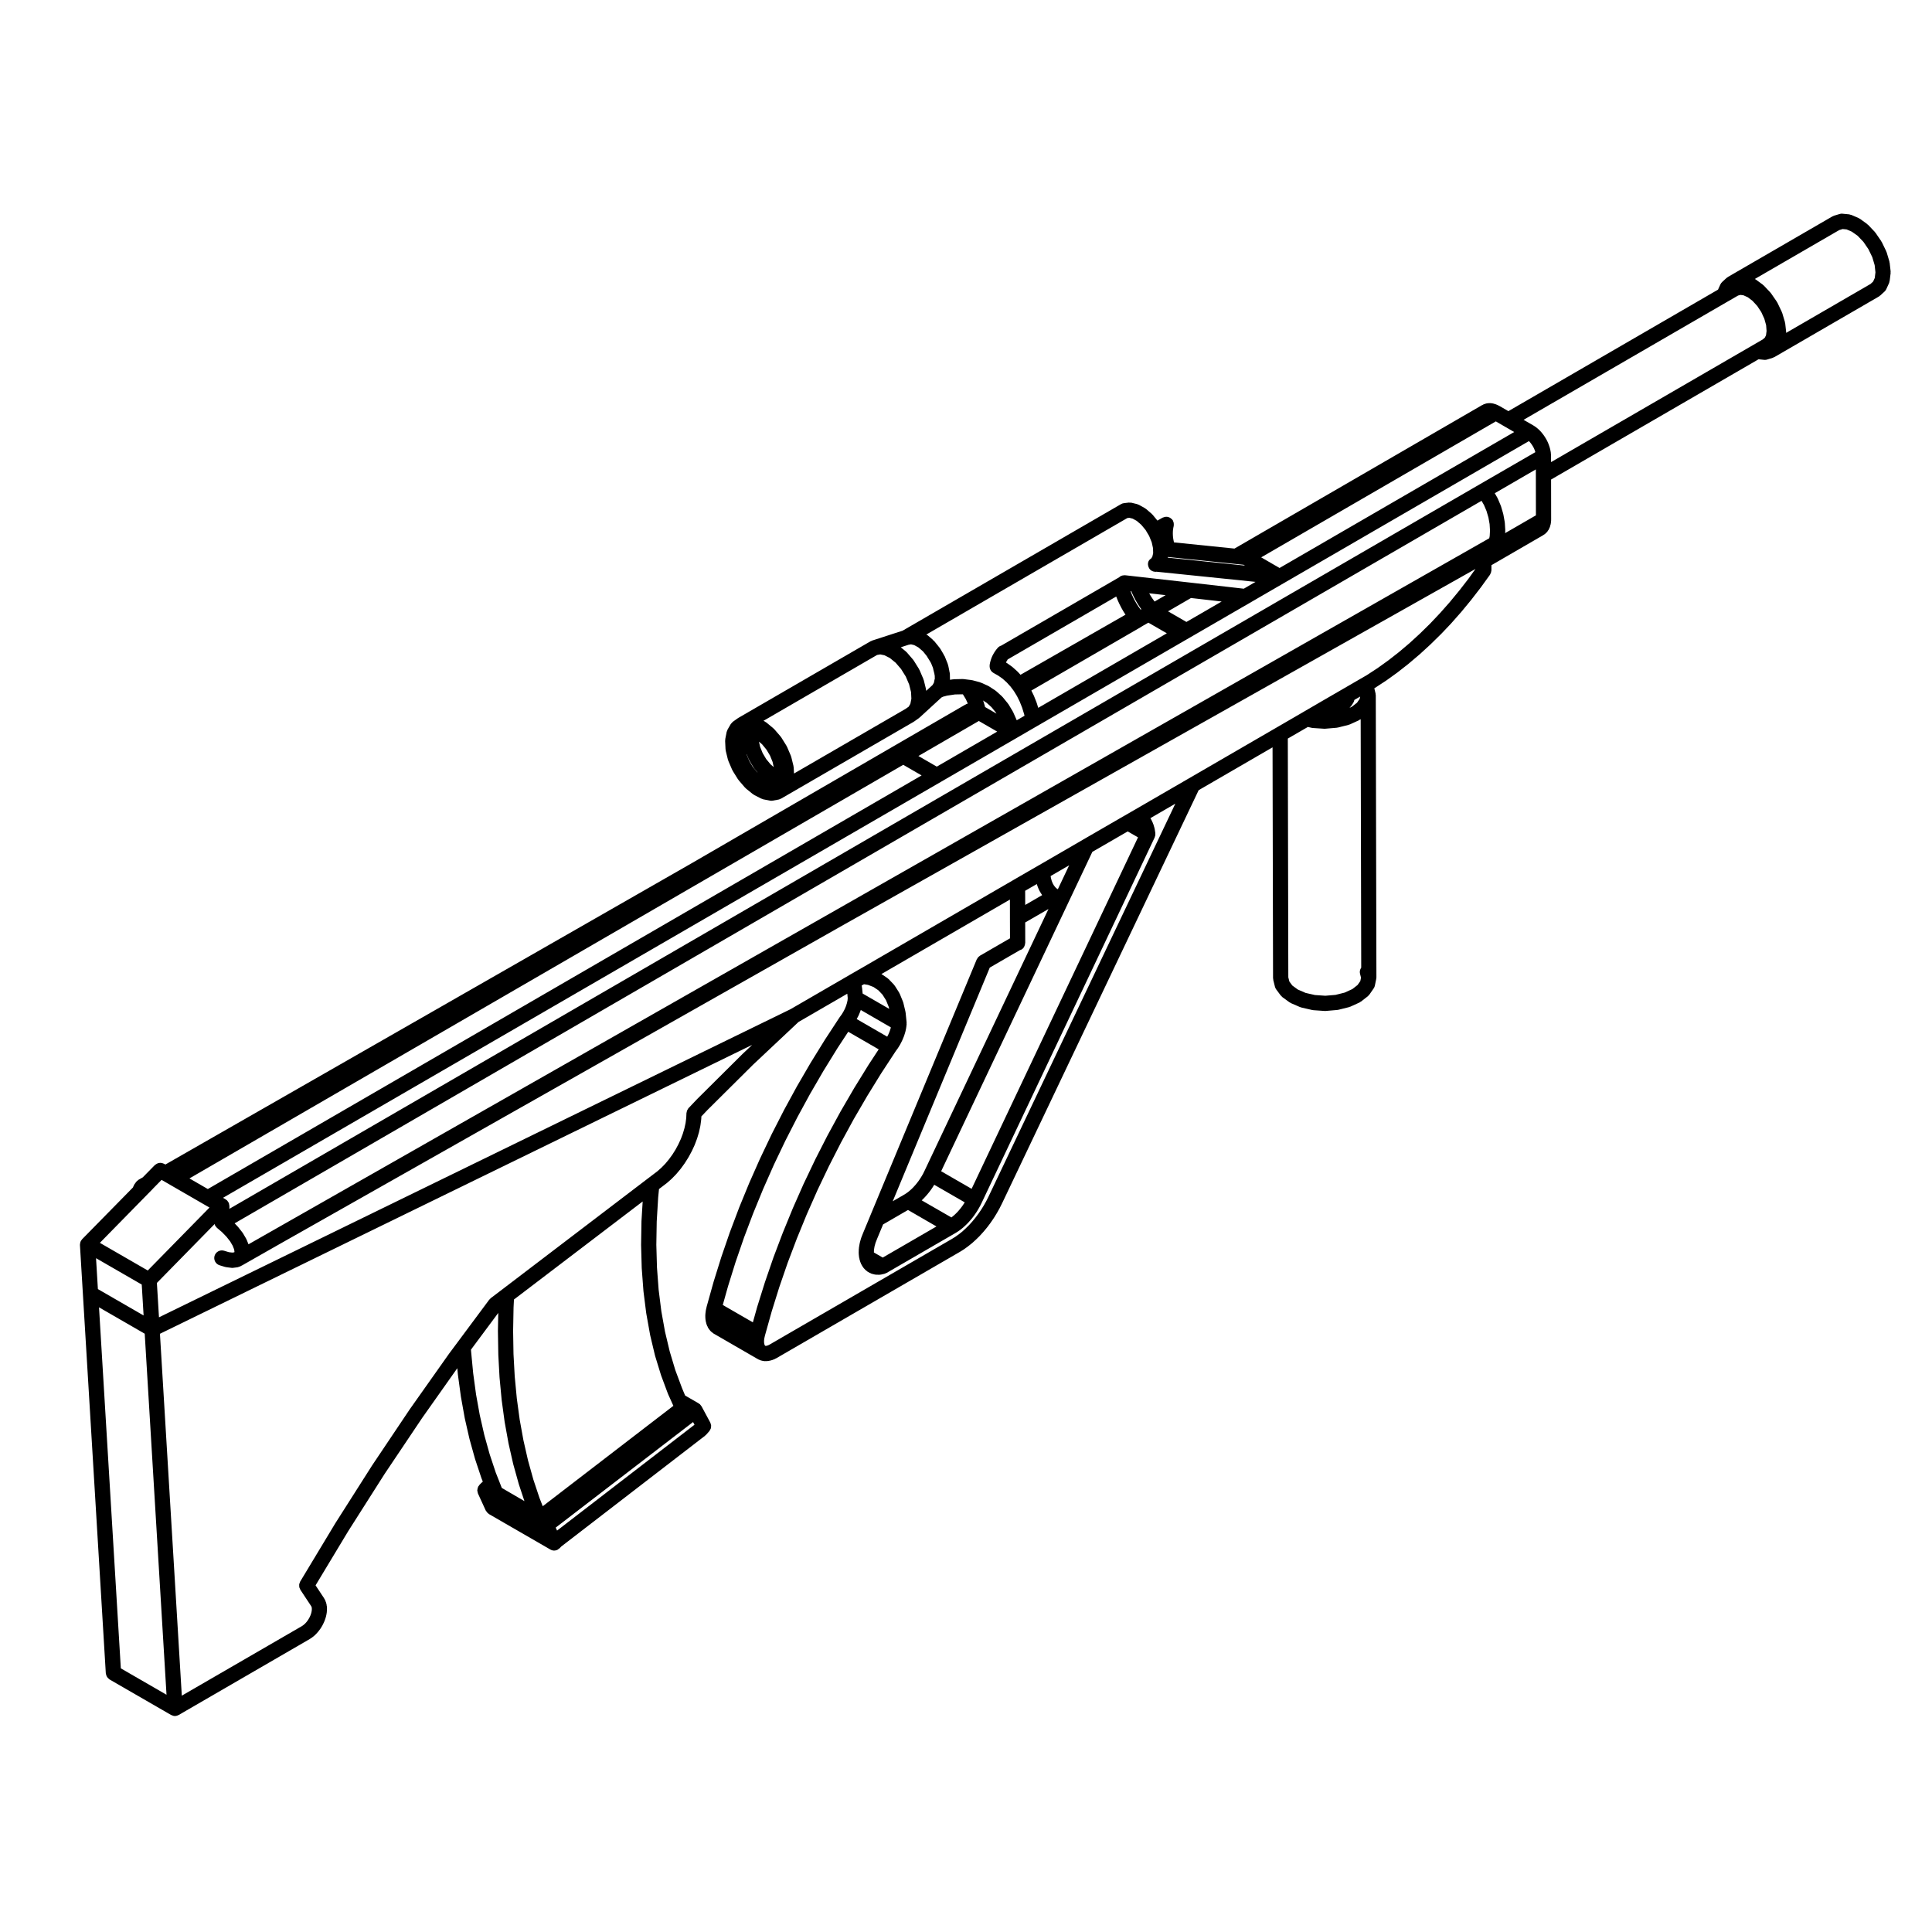 <?xml version="1.0" encoding="UTF-8"?>
<!-- The Best Svg Icon site in the world: iconSvg.co, Visit us! https://iconsvg.co -->
<svg fill="#000000" width="800px" height="800px" version="1.1" viewBox="144 144 512 512" xmlns="http://www.w3.org/2000/svg">
 <path d="m644.78 213.65c-0.012-0.066-0.039-0.117-0.055-0.176-0.016-0.066 0-0.121-0.016-0.18l-0.73-2.438c-0.02-0.055-0.059-0.098-0.082-0.145-0.02-0.051-0.02-0.105-0.039-0.152l-1.16-2.402c-0.023-0.051-0.07-0.074-0.098-0.117-0.023-0.051-0.031-0.102-0.059-0.141l-1.508-2.207c-0.035-0.047-0.082-0.07-0.109-0.109-0.039-0.047-0.051-0.102-0.09-0.137l-1.758-1.848c-0.047-0.051-0.105-0.07-0.156-0.105-0.047-0.039-0.074-0.102-0.121-0.133l-1.879-1.367c-0.07-0.051-0.141-0.059-0.207-0.098-0.07-0.039-0.109-0.102-0.188-0.125l-1.879-0.805c-0.098-0.047-0.191-0.039-0.293-0.066-0.105-0.023-0.203-0.086-0.312-0.098l-1.754-0.168c-0.324-0.039-0.629 0.016-0.906 0.117l-1.387 0.422c-0.082 0.023-0.137 0.086-0.215 0.117-0.07 0.031-0.137 0.035-0.195 0.07l-27.688 16.043c-0.051 0.031-0.074 0.074-0.117 0.105-0.07 0.047-0.137 0.082-0.195 0.133-0.016 0.012-0.031 0.016-0.047 0.023l-1.145 1.062c-0.195 0.18-0.359 0.402-0.48 0.66l-0.621 1.371-55.555 32.199-2.332-1.352c-0.02-0.016-0.051-0.012-0.07-0.023-0.02-0.012-0.035-0.031-0.055-0.039l-0.484-0.238c-0.035-0.02-0.082-0.016-0.109-0.031-0.039-0.016-0.066-0.047-0.102-0.059l-0.473-0.168c-0.055-0.02-0.102-0.004-0.145-0.02-0.055-0.016-0.098-0.051-0.145-0.059l-0.453-0.098c-0.066-0.016-0.117 0.012-0.176 0-0.07-0.004-0.125-0.039-0.203-0.039h-0.434c-0.074 0-0.121 0.035-0.191 0.039-0.07 0.012-0.133-0.016-0.195 0l-0.402 0.082c-0.07 0.016-0.117 0.059-0.188 0.082-0.07 0.023-0.145 0.02-0.215 0.051l-0.363 0.156c-0.031 0.012-0.031 0.039-0.051 0.055-0.055 0.023-0.109 0.023-0.168 0.055l-65.633 38.027-16.031-1.641-0.012-0.047-0.105-0.492-0.086-0.457-0.051-0.395-0.035-0.43-0.016-0.48 0.004-0.402 0.023-0.418 0.055-0.453v-0.004l0.055-0.344 0.102-0.449c0.012-0.047-0.004-0.082 0-0.117 0.02-0.117 0.02-0.227 0.016-0.344 0-0.125-0.012-0.25-0.035-0.379-0.031-0.133-0.074-0.258-0.133-0.383-0.031-0.074-0.031-0.145-0.07-0.215-0.031-0.051-0.082-0.082-0.109-0.121-0.035-0.051-0.047-0.105-0.086-0.156-0.055-0.066-0.125-0.098-0.188-0.145-0.098-0.098-0.188-0.172-0.297-0.242-0.121-0.082-0.246-0.133-0.371-0.18-0.105-0.039-0.207-0.074-0.312-0.098-0.152-0.031-0.301-0.035-0.453-0.031-0.105 0-0.207 0.012-0.309 0.031-0.145 0.031-0.289 0.082-0.43 0.141-0.066 0.023-0.137 0.031-0.203 0.066l-1.34 0.77-1.293-1.57c-0.039-0.047-0.098-0.066-0.133-0.105-0.039-0.039-0.059-0.098-0.105-0.133l-1.492-1.289c-0.059-0.051-0.133-0.07-0.195-0.109-0.055-0.035-0.09-0.09-0.145-0.121l-1.531-0.848c-0.074-0.039-0.156-0.047-0.23-0.074-0.09-0.039-0.168-0.102-0.262-0.121l-1.477-0.363c-0.152-0.039-0.301-0.02-0.457-0.02-0.09-0.004-0.172-0.035-0.266-0.023l-1.309 0.156c-0.289 0.035-0.539 0.125-0.77 0.262l-57.785 33.484-0.004 0.004-0.039 0.023c-0.012 0.004-0.016 0.012-0.023 0.016l-8.098 2.625c-0.074 0.023-0.125 0.082-0.203 0.109-0.059 0.031-0.133 0.031-0.191 0.066l-35.109 20.348c-0.016 0.012-0.02 0.023-0.039 0.035-0.031 0.02-0.059 0.035-0.086 0.055-0.012 0.004-0.023 0.012-0.035 0.016l-1.238 0.887c-0.004 0.004-0.004 0.012-0.012 0.012-0.117 0.09-0.207 0.211-0.301 0.324-0.082 0.098-0.18 0.168-0.242 0.273 0 0.012-0.012 0.016-0.016 0.02l-0.836 1.438c-0.055 0.098-0.066 0.203-0.105 0.301-0.039 0.105-0.105 0.203-0.133 0.316l-0.371 1.891c-0.016 0.09 0.004 0.168 0 0.258-0.004 0.082-0.039 0.152-0.035 0.238l0.105 2.211c0 0.07 0.035 0.121 0.047 0.188 0.004 0.066-0.012 0.125 0.004 0.195l0.586 2.383c0.012 0.039 0.047 0.055 0.059 0.09 0.02 0.082 0.016 0.152 0.047 0.227l1.027 2.394c0.016 0.039 0.055 0.051 0.074 0.09 0.031 0.059 0.031 0.121 0.07 0.18l1.391 2.231c0.023 0.039 0.066 0.055 0.098 0.09 0.035 0.051 0.047 0.105 0.09 0.156l1.668 1.941c0.035 0.047 0.098 0.059 0.137 0.105 0.047 0.047 0.07 0.105 0.121 0.145l1.828 1.484c0.035 0.031 0.082 0.016 0.117 0.047 0.082 0.055 0.141 0.133 0.23 0.18l1.859 0.953c0.066 0.035 0.133 0.023 0.195 0.051 0.109 0.047 0.211 0.109 0.328 0.137l1.773 0.352c0.133 0.023 0.262 0.039 0.395 0.039 0.117 0 0.238-0.016 0.359-0.035l1.566-0.289c0.188-0.035 0.344-0.121 0.504-0.203 0.047-0.02 0.102-0.012 0.145-0.039l35.105-20.34c0.035-0.02 0.051-0.055 0.086-0.074 0.02-0.016 0.051-0.012 0.07-0.023l1.246-0.887c0.051-0.035 0.074-0.09 0.121-0.125 0.02-0.02 0.055-0.012 0.074-0.031l5.793-5.316s0-0.004 0.004-0.004l0.031-0.031c0.031-0.016 0.066-0.012 0.098-0.023l0.281-0.156 1.09-0.289 2.082-0.312 1.949-0.039 0.168 0.02 0.781 1.289 0.516 1.152c-0.047 0.016-0.09 0.012-0.137 0.031l-0.363 0.156c-0.023 0.012-0.023 0.039-0.051 0.055-0.055 0.023-0.109 0.023-0.16 0.055l-72.613 42.09-0.105 0.059-139.23 79.707-0.344-0.195c-0.047-0.023-0.098-0.023-0.141-0.051-0.133-0.066-0.262-0.102-0.402-0.133-0.117-0.031-0.223-0.059-0.336-0.066-0.141-0.012-0.281 0.012-0.422 0.031-0.109 0.016-0.223 0.031-0.328 0.07-0.125 0.039-0.242 0.105-0.363 0.176-0.109 0.066-0.223 0.133-0.324 0.223-0.043 0.035-0.094 0.047-0.129 0.086l-3.195 3.254-1.137 0.648c-0.012 0.004-0.012 0.016-0.02 0.02-0.109 0.07-0.203 0.172-0.301 0.262-0.086 0.082-0.18 0.137-0.25 0.223-0.012 0.02-0.023 0.035-0.039 0.055-0.004 0.012-0.016 0.016-0.023 0.023l-0.516 0.719c-0.016 0.02-0.016 0.047-0.023 0.066-0.059 0.09-0.09 0.195-0.137 0.301-0.055 0.117-0.133 0.238-0.16 0.363l-13.473 13.715c-0.012 0.016-0.016 0.035-0.031 0.047-0.059 0.066-0.098 0.141-0.145 0.211-0.039 0.055-0.098 0.09-0.133 0.145-0.023 0.047-0.023 0.098-0.047 0.137-0.023 0.059-0.07 0.105-0.09 0.172-0.031 0.082-0.031 0.16-0.051 0.246-0.023 0.109-0.055 0.223-0.059 0.332-0.004 0.066-0.016 0.125-0.016 0.191 0 0.016-0.004 0.031-0.004 0.051l0.785 13.02 6.07 100.5c0.004 0.074 0.039 0.133 0.051 0.203 0.02 0.121 0.051 0.242 0.098 0.363 0.047 0.121 0.102 0.238 0.172 0.348 0.059 0.105 0.125 0.195 0.211 0.289 0.098 0.105 0.203 0.195 0.316 0.281 0.059 0.047 0.098 0.105 0.16 0.141l16.293 9.406c0.004 0 0.004 0 0.012 0.004 0.031 0.016 0.07 0.012 0.102 0.031 0.273 0.137 0.57 0.238 0.891 0.238h0.004c0.039 0 0.082-0.004 0.117-0.004 0.301-0.02 0.574-0.109 0.828-0.246 0.02-0.012 0.039-0.012 0.059-0.023h0.004l34.703-20.113c0.023-0.016 0.039-0.047 0.07-0.059 0.016-0.016 0.039-0.012 0.055-0.02l0.621-0.422c0.051-0.035 0.074-0.086 0.117-0.121 0.023-0.02 0.059-0.012 0.082-0.031l0.598-0.527c0.031-0.031 0.047-0.07 0.074-0.102 0.023-0.023 0.066-0.035 0.09-0.066l0.562-0.629c0.023-0.031 0.035-0.07 0.055-0.102 0.02-0.023 0.051-0.035 0.07-0.059l0.516-0.699c0.023-0.035 0.031-0.082 0.055-0.117 0.016-0.023 0.051-0.035 0.066-0.066l0.441-0.766c0.02-0.039 0.02-0.082 0.039-0.117 0.012-0.023 0.035-0.031 0.047-0.055l0.359-0.785c0.02-0.047 0.016-0.09 0.031-0.133 0.012-0.023 0.035-0.035 0.047-0.066l0.273-0.805c0.016-0.055 0.004-0.105 0.02-0.156 0.004-0.023 0.035-0.039 0.039-0.066l0.168-0.785c0.012-0.039-0.004-0.082 0-0.121 0.004-0.051 0.031-0.09 0.035-0.137l0.059-0.746c0-0.051-0.016-0.09-0.016-0.137s0.02-0.09 0.02-0.133l-0.039-0.699c-0.004-0.07-0.039-0.121-0.051-0.188-0.012-0.07 0.004-0.133-0.012-0.203l-0.156-0.609c-0.016-0.07-0.059-0.109-0.086-0.176-0.023-0.07-0.02-0.137-0.055-0.207l-0.25-0.516c-0.02-0.039-0.059-0.066-0.082-0.105-0.02-0.039-0.023-0.086-0.051-0.121l-2.246-3.394 8.645-14.348 9.668-15.203 9.977-14.867 9.27-13.121 0.168 1.742c0 0.016 0.012 0.023 0.012 0.047 0 0.012-0.004 0.02 0 0.035l0.777 5.727c0 0.012 0.016 0.02 0.016 0.031 0.004 0.02-0.004 0.039 0 0.059l0.996 5.551c0 0.012 0.016 0.016 0.016 0.023 0.004 0.023 0 0.047 0 0.066l1.223 5.371c0 0.016 0.016 0.02 0.02 0.031 0.004 0.023 0 0.047 0.004 0.066l1.441 5.176c0 0.016 0.016 0.02 0.02 0.031 0.004 0.023 0 0.047 0.004 0.066l1.656 4.977c0.004 0.016 0.02 0.02 0.023 0.035 0.004 0.02 0 0.047 0.012 0.07l0.379 0.953-0.152 0.109c-0.004 0.004-0.012 0.012-0.016 0.016-0.023 0.02-0.035 0.051-0.059 0.07-0.02 0.016-0.035 0.047-0.055 0.059-0.047 0.039-0.102 0.055-0.137 0.102l-0.52 0.551c0 0.004-0.004 0.012-0.004 0.012-0.051 0.059-0.074 0.125-0.117 0.188-0.047 0.066-0.109 0.105-0.152 0.172-0.031 0.055-0.031 0.109-0.055 0.168-0.004 0.012-0.016 0.02-0.02 0.035-0.051 0.109-0.082 0.227-0.105 0.344-0.031 0.121-0.055 0.246-0.059 0.371 0 0.051-0.023 0.102-0.023 0.152 0 0.082 0.039 0.145 0.051 0.223 0.02 0.133 0.039 0.258 0.086 0.379 0.02 0.055 0.016 0.105 0.039 0.16v0.016l2.086 4.555c0.02 0.047 0.07 0.066 0.098 0.105 0.141 0.262 0.336 0.5 0.594 0.68 0.035 0.023 0.059 0.066 0.102 0.086 0.016 0.012 0.02 0.023 0.035 0.035l16.293 9.406c0.316 0.18 0.664 0.273 1.008 0.273 0.012 0 0.016-0.004 0.023-0.004 0.273-0.004 0.535-0.066 0.785-0.176 0.004-0.004 0.016 0 0.02-0.004 0.031-0.016 0.047-0.039 0.074-0.055 0.082-0.047 0.137-0.105 0.211-0.156 0.031-0.02 0.059-0.047 0.09-0.066 0.082-0.066 0.176-0.102 0.25-0.176l0.414-0.441 38.102-29.352c0.051-0.039 0.082-0.102 0.125-0.141 0.047-0.039 0.105-0.066 0.152-0.109l0.855-0.961c0.012-0.016 0.016-0.031 0.023-0.047 0.102-0.109 0.156-0.25 0.223-0.383 0.055-0.105 0.125-0.195 0.156-0.301 0.039-0.121 0.035-0.25 0.051-0.379 0.016-0.125 0.047-0.258 0.035-0.383-0.004-0.105-0.055-0.207-0.082-0.312-0.035-0.152-0.059-0.301-0.133-0.441-0.004-0.016-0.004-0.031-0.016-0.047l-2.316-4.301c-0.023-0.047-0.066-0.07-0.09-0.105-0.066-0.105-0.137-0.191-0.215-0.281-0.047-0.051-0.07-0.109-0.121-0.16-0.016-0.016-0.035-0.016-0.051-0.031-0.055-0.047-0.109-0.07-0.172-0.105-0.039-0.031-0.07-0.082-0.117-0.105l-2.402-1.387c-0.004-0.004-0.012-0.004-0.016-0.004l-1.168-0.68-0.82-1.969-1.777-4.766-1.48-4.934-1.254-5.269-0.969-5.394-0.715-5.691-0.441-5.879-0.172-6.051 0.105-6.188 0.387-6.41 0.215-2.168 2.055-1.566c0.023-0.02 0.039-0.055 0.066-0.074 0.016-0.016 0.035-0.004 0.051-0.02l1.164-1.031c0.02-0.02 0.031-0.051 0.051-0.07 0.016-0.016 0.039-0.02 0.059-0.039l1.129-1.16c0.02-0.02 0.023-0.047 0.039-0.066 0.016-0.02 0.039-0.023 0.055-0.047l1.062-1.27c0.016-0.02 0.02-0.047 0.035-0.066 0.016-0.02 0.035-0.023 0.051-0.047l0.992-1.367c0.016-0.023 0.02-0.055 0.035-0.082 0.012-0.016 0.031-0.02 0.039-0.035l0.91-1.445c0.016-0.023 0.016-0.055 0.031-0.082 0.012-0.016 0.031-0.02 0.039-0.039l0.812-1.508c0.012-0.02 0.012-0.047 0.02-0.07 0.012-0.016 0.031-0.02 0.035-0.039l0.711-1.535c0.016-0.031 0.012-0.059 0.02-0.098 0.004-0.016 0.023-0.02 0.031-0.039l0.59-1.566c0.012-0.031 0.004-0.066 0.016-0.098 0.004-0.02 0.023-0.023 0.031-0.047l0.465-1.559c0.012-0.035 0-0.07 0.012-0.105 0-0.02 0.02-0.023 0.023-0.047l0.332-1.535c0.004-0.039-0.004-0.074 0-0.109 0-0.02 0.023-0.031 0.023-0.051l0.195-1.484c0.004-0.031-0.012-0.059-0.004-0.09 0-0.035 0.02-0.059 0.02-0.09l0.031-0.676 1.621-1.703 12.082-12.004s0-0.004 0.004-0.004l12.031-11.309 12.93-7.492 0.117 1.148-0.047 0.59-0.152 0.707-0.25 0.801-0.297 0.734-0.402 0.777-0.43 0.707-0.551 0.75c-0.012 0.016-0.012 0.031-0.02 0.047-0.012 0.016-0.031 0.023-0.039 0.039l-3.894 5.945c-0.004 0.012-0.004 0.02-0.012 0.031-0.004 0.012-0.012 0.016-0.016 0.02l-3.75 6.062c-0.004 0.004-0.004 0.016-0.004 0.023-0.004 0.012-0.016 0.012-0.02 0.02l-3.582 6.16c-0.004 0.012-0.004 0.02-0.012 0.031-0.004 0.004-0.012 0.012-0.016 0.02l-3.41 6.258c-0.004 0.012 0 0.016-0.004 0.023-0.004 0.012-0.016 0.016-0.02 0.023l-3.234 6.328c-0.004 0.012-0.004 0.02-0.012 0.031 0 0.012-0.012 0.016-0.012 0.02l-3.047 6.398c0 0.012 0 0.016-0.004 0.023-0.004 0.012-0.016 0.016-0.02 0.023l-2.852 6.445c0 0.012 0 0.016-0.004 0.023-0.004 0.012-0.012 0.016-0.016 0.023l-2.66 6.484c-0.004 0.012 0 0.02-0.004 0.035 0 0.004-0.012 0.012-0.012 0.02l-2.453 6.492c-0.004 0.012 0 0.02-0.004 0.031-0.004 0.012-0.012 0.02-0.016 0.031l-2.242 6.516c0 0.012 0 0.02-0.004 0.031 0 0.012-0.012 0.016-0.012 0.023l-2.023 6.492v0.031c-0.004 0.012-0.012 0.02-0.016 0.031l-1.812 6.484c-0.004 0.02 0 0.035 0 0.051-0.004 0.02-0.02 0.035-0.023 0.055l-0.195 0.887c-0.012 0.039 0.004 0.074 0 0.109-0.004 0.039-0.023 0.07-0.031 0.105l-0.098 0.848c-0.004 0.047 0.016 0.09 0.012 0.133 0 0.051-0.023 0.09-0.023 0.137l0.02 0.797c0 0.055 0.023 0.102 0.031 0.145 0.004 0.055-0.012 0.105 0 0.156l0.125 0.719c0.004 0.039 0.047 0.055 0.055 0.098 0.016 0.082 0.004 0.156 0.035 0.238l0.227 0.629c0.016 0.051 0.066 0.07 0.086 0.109 0.039 0.098 0.051 0.191 0.105 0.281l0.328 0.523c0.035 0.055 0.102 0.082 0.137 0.125 0.066 0.086 0.105 0.188 0.188 0.262l0.418 0.395c0.031 0.031 0.07 0.016 0.102 0.039 0.098 0.082 0.168 0.176 0.273 0.242l11.535 6.668c0.004 0.004 0.016 0 0.02 0.004 0.004 0.004 0.012 0.012 0.016 0.016l0.504 0.277c0.059 0.035 0.125 0.023 0.188 0.051 0.105 0.047 0.191 0.109 0.309 0.141l0.562 0.137c0.156 0.039 0.312 0.059 0.473 0.059h0.004 0.031l0.629-0.012c0.012 0 0.02-0.012 0.035-0.012 0.121-0.004 0.246-0.016 0.367-0.039l0.664-0.145c0.051-0.012 0.09-0.047 0.137-0.059 0.055-0.02 0.109-0.016 0.168-0.035l0.695-0.277c0.059-0.023 0.102-0.074 0.156-0.105 0.035-0.02 0.074-0.012 0.109-0.031l48.688-28.215c0.012-0.004 0.016-0.02 0.031-0.023 0.012-0.004 0.02-0.004 0.031-0.012l1.004-0.629c0.02-0.016 0.035-0.039 0.055-0.055 0.016-0.012 0.035-0.004 0.051-0.016l0.996-0.719c0.02-0.016 0.031-0.039 0.051-0.055 0.012-0.004 0.02-0.004 0.031-0.012l0.988-0.785c0.023-0.02 0.035-0.051 0.055-0.066 0.012-0.016 0.031-0.012 0.047-0.02l0.961-0.875c0.012-0.012 0.016-0.02 0.023-0.031 0.012-0.012 0.023-0.016 0.035-0.023l0.953-0.938c0.016-0.02 0.02-0.039 0.039-0.059 0.012-0.012 0.031-0.016 0.039-0.031l0.918-1.012c0.012-0.012 0.012-0.023 0.02-0.039 0.012-0.012 0.031-0.016 0.039-0.023l0.875-1.062c0.012-0.012 0.016-0.031 0.023-0.039 0.012-0.016 0.023-0.016 0.035-0.031l0.848-1.125c0.012-0.016 0.012-0.035 0.023-0.051 0.004-0.012 0.02-0.016 0.023-0.023l0.797-1.16c0.016-0.016 0.016-0.039 0.023-0.055 0.012-0.016 0.023-0.016 0.035-0.031l0.746-1.211c0.004-0.016 0.004-0.031 0.012-0.047 0.012-0.012 0.02-0.016 0.031-0.023l0.699-1.238c0.012-0.02 0.012-0.039 0.02-0.055 0.004-0.016 0.02-0.02 0.023-0.031l0.641-1.27c0.004-0.012 0.004-0.016 0.004-0.023 0.004-0.004 0.012-0.012 0.016-0.016l52.082-109.46 19.582-11.355 0.133 61.191c0 0.086 0.035 0.156 0.051 0.238 0.012 0.086-0.012 0.16 0.012 0.246l0.43 1.734 0.004 0.012c0 0.004 0 0.004 0.004 0.012 0.066 0.246 0.168 0.488 0.328 0.707l1.203 1.621c0.047 0.059 0.109 0.086 0.168 0.137 0.09 0.102 0.152 0.211 0.262 0.293l1.891 1.375c0.039 0.031 0.09 0.02 0.125 0.047 0.09 0.055 0.156 0.133 0.258 0.176l2.438 1.055c0.059 0.023 0.125 0.02 0.188 0.039 0.059 0.02 0.105 0.059 0.168 0.074l2.832 0.648c0.082 0.02 0.156 0.02 0.238 0.031 0.023 0 0.051 0.02 0.074 0.02l3.023 0.207c0.047 0 0.09 0.004 0.133 0.004h0.008c0.055 0 0.105-0.004 0.168-0.012l3.023-0.258c0.023 0 0.051-0.02 0.082-0.023 0.082-0.012 0.156-0.012 0.238-0.031l2.797-0.699c0.066-0.016 0.105-0.059 0.168-0.082 0.059-0.02 0.121-0.016 0.176-0.039l2.402-1.094c0.109-0.051 0.188-0.137 0.289-0.203 0.035-0.031 0.086-0.016 0.117-0.047l1.82-1.414c0.109-0.09 0.176-0.203 0.266-0.309 0.051-0.059 0.117-0.082 0.156-0.141l1.133-1.641c0.16-0.23 0.266-0.488 0.312-0.742l0.359-1.75c0.004-0.016-0.004-0.031 0-0.047 0.016-0.07 0.004-0.141 0.016-0.211 0-0.055 0.031-0.102 0.031-0.152l-0.168-74.785c0-0.07-0.031-0.125-0.039-0.195-0.004-0.082 0-0.16-0.016-0.238-0.004-0.016 0-0.031-0.004-0.047l-0.328-1.352 0.109-0.07c0.02-0.012 0.031-0.031 0.051-0.039 0.016-0.012 0.031-0.004 0.047-0.016l2.922-1.91c0.016-0.012 0.023-0.031 0.039-0.039 0.012-0.004 0.023 0 0.035-0.012l2.902-2.086c0.016-0.012 0.02-0.031 0.039-0.039 0.004-0.004 0.02-0.004 0.023-0.012l2.883-2.254c0.016-0.016 0.023-0.031 0.039-0.047 0.004-0.004 0.016-0.004 0.023-0.012l2.852-2.418c0.012-0.012 0.02-0.031 0.031-0.039 0.012-0.004 0.02-0.004 0.031-0.012l2.805-2.57c0.012-0.012 0.012-0.02 0.02-0.031 0.012-0.012 0.02-0.012 0.031-0.02l2.766-2.715c0.012-0.012 0.012-0.02 0.02-0.023 0.012-0.012 0.02-0.016 0.031-0.023l2.707-2.852c0.012-0.012 0.012-0.023 0.02-0.035 0.012-0.012 0.02-0.012 0.023-0.02l2.641-2.992c0.004-0.012 0.012-0.02 0.016-0.031s0.016-0.012 0.023-0.02l2.562-3.109c0.012-0.012 0.016-0.023 0.02-0.039 0.004-0.004 0.016-0.012 0.02-0.016l2.484-3.219c0.012-0.012 0.012-0.02 0.016-0.031s0.02-0.016 0.023-0.023l2.402-3.324c0.039-0.066 0.051-0.133 0.09-0.203 0.07-0.117 0.121-0.23 0.168-0.363 0.039-0.133 0.066-0.266 0.082-0.402 0.012-0.074 0.039-0.137 0.039-0.211v-1.344l13.75-7.969c0.051-0.023 0.07-0.07 0.109-0.102 0.023-0.016 0.055-0.004 0.074-0.023l0.324-0.23c0.066-0.051 0.09-0.109 0.145-0.168 0.051-0.051 0.109-0.07 0.156-0.117l0.277-0.309c0.07-0.082 0.09-0.168 0.137-0.246 0.031-0.051 0.09-0.07 0.117-0.117l0.207-0.371c0.035-0.07 0.031-0.137 0.059-0.207 0.02-0.039 0.059-0.055 0.074-0.098l0.156-0.441c0.023-0.074 0.016-0.137 0.023-0.211 0.012-0.035 0.051-0.055 0.059-0.09l0.09-0.492c0.012-0.039-0.004-0.074 0-0.109 0.004-0.051 0.031-0.086 0.035-0.133l0.035-0.539c0-0.023-0.012-0.047-0.012-0.07 0-0.023 0.012-0.047 0.012-0.066l-0.016-10.594 54.98-31.867 1.492 0.152c0.07 0.004 0.133 0.012 0.203 0.012h0.016c0.191-0.004 0.387-0.031 0.574-0.098l1.508-0.465c0.098-0.031 0.16-0.098 0.25-0.137 0.055-0.023 0.109-0.016 0.16-0.047l27.688-16.051c0.102-0.059 0.16-0.145 0.246-0.215 0.035-0.031 0.082-0.016 0.109-0.047l1.152-1.062c0.207-0.191 0.359-0.414 0.469-0.656l0.73-1.602c0.07-0.156 0.082-0.324 0.105-0.488 0.012-0.039 0.051-0.059 0.051-0.102l0.246-2.023c0.012-0.082-0.016-0.152-0.016-0.23 0-0.082 0.031-0.145 0.02-0.227zm-104.37 42.023 2.332 1.352 2.539 1.465-62.184 36.031-4.871-2.816zm-86.918 35.934 17.898 1.84h0.004l2.168 0.223 0.367 0.215-20.48-2.106zm-108.86 57.016-1.137-1.387-0.953-1.598-0.672-1.664-0.066-0.289 0.621 1.531c0.016 0.039 0.055 0.055 0.07 0.09 0.031 0.059 0.031 0.125 0.066 0.188l1.113 1.867c0.02 0.035 0.059 0.051 0.086 0.086 0.039 0.055 0.051 0.117 0.098 0.172l0.926 1.125zm3.562-2.078-1.148-1.387-0.938-1.586-0.676-1.676-0.297-1.352 0.852 0.734 1.137 1.387 0.953 1.598 0.672 1.664 0.293 1.352zm37.066-16.035-0.441 0.762-0.84 0.594-29.559 17.125-0.082-1.629c0-0.066-0.035-0.105-0.047-0.172-0.012-0.07 0.004-0.137-0.012-0.211l-0.586-2.383c-0.016-0.059-0.055-0.102-0.07-0.152-0.016-0.051-0.012-0.105-0.035-0.16l-1.027-2.394c-0.02-0.051-0.066-0.086-0.09-0.125-0.02-0.051-0.023-0.102-0.051-0.141l-1.391-2.231c-0.023-0.047-0.074-0.07-0.105-0.109s-0.039-0.098-0.082-0.137l-1.668-1.93c-0.039-0.051-0.102-0.07-0.145-0.109-0.039-0.039-0.059-0.098-0.105-0.125l-1.824-1.512c-0.059-0.051-0.125-0.059-0.191-0.102-0.059-0.039-0.102-0.102-0.168-0.133l-0.414-0.211 30.109-17.453 0.84-0.145 1.117 0.223 1.438 0.734 1.527 1.246 1.43 1.656 1.25 2 0.891 2.09 0.508 2.039 0.086 1.758zm6.414-6.457-0.176 0.867-0.352 0.609-0.289 0.266c-0.012 0.012-0.012 0.023-0.02 0.031-0.012 0.012-0.023 0.016-0.039 0.023 0 0-0.004 0.004-0.004 0.012-0.004 0.004-0.012 0.004-0.016 0.012l-1.316 1.203v-0.047c0-0.066-0.039-0.117-0.047-0.18-0.012-0.07 0.004-0.137-0.012-0.207l-0.59-2.383c-0.016-0.055-0.051-0.098-0.07-0.145-0.016-0.055-0.012-0.105-0.031-0.156l-1.023-2.394c-0.02-0.051-0.059-0.082-0.086-0.121-0.023-0.051-0.023-0.105-0.055-0.152l-1.395-2.242c-0.031-0.051-0.082-0.074-0.109-0.117-0.031-0.039-0.039-0.09-0.07-0.125l-1.664-1.93c-0.039-0.047-0.098-0.066-0.137-0.105-0.047-0.047-0.066-0.105-0.117-0.141l-1.34-1.094 1.93-0.625c0.012-0.004 0.02-0.016 0.035-0.02l0.742-0.137c0.02 0 0.039 0.012 0.059 0.012l0.645 0.156h0.012l0.145 0.039 0.922 0.508 0.109 0.066c0.012 0.004 0.023 0.004 0.035 0.012 0.012 0.012 0.02 0.02 0.035 0.031l0.031 0.016 1.098 0.945 0.086 0.074 1.004 1.238c0.004 0.004 0.012 0.004 0.016 0.012 0 0.012 0 0.02 0.004 0.023l0.156 0.266c0.004 0.012 0.016 0.012 0.02 0.02 0 0.004 0 0.016 0.004 0.02l0.719 1.152 0.086 0.191c0.02 0.051 0.07 0.07 0.098 0.109l0.574 1.422c0.004 0.039-0.004 0.082 0.004 0.117l0.168 0.68v0.004l0.188 0.734 0.004 0.137c0.004 0.105 0.051 0.195 0.074 0.301l0.016 0.906c-0.023 0.027-0.051 0.059-0.059 0.105zm7.652-0.094c-0.035-0.004-0.066 0.012-0.105 0.012-0.039-0.004-0.082-0.023-0.121-0.023-0.016 0-0.031 0-0.047 0.004l-2.207 0.047c-0.047 0-0.086 0.023-0.133 0.031-0.039 0.004-0.082-0.012-0.121-0.004l-0.836 0.121-0.031-1.582c-0.004-0.195-0.066-0.379-0.121-0.555-0.004-0.039 0.004-0.074 0-0.109l-0.188-0.918c0-0.004-0.004-0.012-0.004-0.016v-0.016l-0.156-0.719c-0.012-0.059-0.051-0.102-0.07-0.156-0.016-0.055-0.004-0.105-0.031-0.16l-0.797-1.984c-0.047-0.105-0.125-0.188-0.188-0.281-0.004-0.02-0.004-0.039-0.012-0.059-0.016-0.039-0.051-0.066-0.07-0.102-0.02-0.039-0.016-0.082-0.039-0.109l-0.766-1.309c-0.023-0.051-0.074-0.074-0.105-0.117-0.023-0.055-0.031-0.105-0.055-0.156-0.09-0.145-0.215-0.25-0.332-0.367-0.023-0.039-0.035-0.09-0.066-0.125l-1.117-1.375c-0.098-0.117-0.223-0.188-0.332-0.277-0.051-0.055-0.074-0.121-0.133-0.172h-0.004c0-0.004 0-0.012-0.004-0.012l-1.258-1.082c-0.121-0.105-0.266-0.152-0.402-0.223l53.273-30.875 0.539-0.066 0.871 0.215 1.09 0.598 1.211 1.047 1.137 1.371 0.746 1.258c0.004 0 0.004 0.004 0.004 0.004v0.004l0.188 0.309 0.691 1.703 0.344 1.57v0.113l0.031 1.203-0.227 0.926-0.297 0.453-0.012 0.004c-0.957 0.57-1.062 1.684-0.5 2.641 0.359 0.594 1.059 0.898 1.77 0.898 0.039 0 0.082-0.031 0.121-0.035l26.277 2.695-3.109 1.809-3.184-0.363c-0.004 0-0.012-0.004-0.016-0.004h-0.012l-10.992-1.25-13.914-1.57-3.199-0.363c-0.016 0-0.031 0.004-0.039 0.004-0.012 0-0.02-0.012-0.031-0.012l-0.125-0.012c-0.082-0.012-0.145 0.02-0.227 0.023-0.031 0-0.066 0.004-0.102 0.004-0.473 0.031-0.887 0.207-1.195 0.523l-0.574 0.332-30.66 17.766c-0.328 0.105-0.645 0.273-0.891 0.543l-0.156 0.176c-0.016 0.02-0.016 0.039-0.035 0.055-0.012 0.02-0.031 0.023-0.051 0.047l-0.016 0.023c-0.004 0-0.004 0.004-0.012 0.012l-0.273 0.348c-0.02 0.02-0.02 0.047-0.035 0.066-0.016 0.02-0.039 0.031-0.055 0.055l-0.273 0.402c-0.016 0.02-0.012 0.039-0.023 0.055-0.012 0.023-0.031 0.035-0.047 0.055l-0.246 0.422c-0.016 0.02-0.012 0.039-0.02 0.059-0.012 0.02-0.035 0.035-0.047 0.055l-0.215 0.434c-0.012 0.023-0.004 0.055-0.02 0.082-0.012 0.031-0.035 0.047-0.051 0.074l-0.176 0.441c-0.012 0.02 0 0.047-0.012 0.066-0.012 0.023-0.023 0.035-0.031 0.059l-0.145 0.453c-0.012 0.035-0.004 0.066-0.012 0.098-0.012 0.035-0.039 0.059-0.047 0.098l-0.102 0.441c-0.004 0.02 0.004 0.035 0 0.055-0.004 0.02-0.02 0.039-0.023 0.059l-0.07 0.422c0 0.016 0.012 0.031 0.004 0.051-0.031 0.195-0.004 0.395 0.023 0.59 0.012 0.047 0 0.098 0.016 0.137 0.121 0.523 0.441 1.008 0.953 1.301l1.289 0.73 1.188 0.84 1.047 0.941 1.012 1.109 0.516 0.68 0.23 0.312c0.004 0.004 0.016 0.012 0.016 0.016 0.012 0.012 0.012 0.023 0.02 0.035l0.105 0.141 0.102 0.156v0.004 0.004c0.012 0.004 0.016 0.012 0.02 0.016 0.004 0.012 0.004 0.02 0.012 0.031l0.699 1.145 0.711 1.43 0.645 1.617 0.535 1.738 0.102 0.418-2.074 1.199v-0.004c-0.016-0.035-0.012-0.074-0.031-0.109l-0.926-2.086c-0.016-0.039-0.051-0.066-0.07-0.105-0.023-0.039-0.023-0.086-0.051-0.121l-1.125-1.859c-0.031-0.047-0.074-0.07-0.102-0.105-0.031-0.039-0.039-0.086-0.07-0.121l-1.328-1.621c-0.031-0.039-0.082-0.055-0.109-0.098-0.031-0.039-0.055-0.09-0.098-0.125l-1.508-1.359c-0.039-0.035-0.098-0.051-0.137-0.082-0.047-0.035-0.07-0.09-0.117-0.117l-1.684-1.094c-0.051-0.031-0.105-0.035-0.145-0.059-0.051-0.023-0.082-0.07-0.125-0.09l-1.828-0.816c-0.051-0.02-0.102-0.016-0.145-0.031-0.051-0.02-0.098-0.066-0.145-0.082l-1.98-0.527c-0.047-0.012-0.09 0-0.137-0.004-0.051-0.012-0.09-0.047-0.141-0.051l-0.887-0.105h-0.016zm68.43-20.551-9.344 5.414-4.871-2.816 6.082-3.527zm-24.859 8.77 2.766-1.598c0.012-0.004 0.012-0.012 0.02-0.016 0-0.004 0.012 0 0.016-0.004l1.152-0.699 0.012-0.012 1.473-0.832 4.887 2.82-34.082 19.75-0.406-1.328c-0.012-0.031-0.031-0.047-0.039-0.074-0.012-0.023-0.012-0.055-0.02-0.082l-0.691-1.742c-0.016-0.031-0.039-0.047-0.051-0.074-0.012-0.02-0.012-0.047-0.02-0.07l-0.598-1.211zm-28.453 10.648-0.727-0.789c-0.023-0.023-0.059-0.035-0.086-0.066-0.023-0.02-0.035-0.055-0.059-0.082l-1.23-1.094c-0.023-0.023-0.059-0.031-0.09-0.055-0.035-0.023-0.051-0.066-0.09-0.09l-1.32-0.938c-0.035-0.02-0.07-0.023-0.105-0.047-0.023-0.016-0.047-0.047-0.07-0.059l-0.059-0.035c0.004-0.012 0.016-0.016 0.023-0.023 0.02-0.051 0.012-0.102 0.023-0.145 0.035-0.055 0.098-0.082 0.121-0.133 0.023-0.055 0.02-0.117 0.047-0.176 0.039-0.051 0.105-0.082 0.137-0.133 0.031-0.055 0.035-0.109 0.055-0.168 0.02-0.02 0.047-0.031 0.059-0.051l28.746-16.66c0.004 0.004 0.004 0.004 0.004 0.012 0.012 0.02 0.004 0.035 0.012 0.055l0.363 0.918c0.012 0.016 0.02 0.02 0.031 0.031 0.004 0.02 0 0.047 0.012 0.066l0.414 0.906c0.012 0.016 0.02 0.016 0.031 0.031 0.004 0.016 0.004 0.035 0.012 0.051l0.453 0.887c0.012 0.012 0.02 0.016 0.023 0.023 0.016 0.02 0.012 0.047 0.023 0.066l0.492 0.867c0.012 0.016 0.023 0.02 0.035 0.031 0.012 0.02 0.012 0.039 0.02 0.055l0.523 0.816zm29.156-22.152 0.211 0.023 0.105 0.25c0 0.016 0.02 0.02 0.023 0.035s0.004 0.035 0.016 0.055l0.402 0.898c0.012 0.012 0.02 0.016 0.031 0.031 0.012 0.02 0.004 0.039 0.016 0.059l0.457 0.887c0.004 0.012 0.02 0.016 0.023 0.023 0.012 0.02 0.004 0.039 0.016 0.055l0.504 0.867c0.004 0.016 0.02 0.02 0.031 0.031 0.012 0.02 0.012 0.039 0.02 0.055l0.535 0.836c0.012 0.016 0.023 0.016 0.035 0.031 0.012 0.02 0.012 0.039 0.02 0.055l0.422 0.59-0.18 0.105-0.09-0.109-0.535-0.746-0.473-0.734-0.484-0.836v-0.004l-0.371-0.73-0.387-0.852-0.316-0.801zm4.949 0.559 4.352 0.492-2.922 1.691-0.09-0.117-0.527-0.746-0.48-0.734zm-40.477 31.883-3.012-1.742c0-0.004-0.012-0.016-0.012-0.02-0.012-0.035-0.031-0.066-0.039-0.102-0.012-0.059 0-0.121-0.016-0.176 0-0.004-0.004-0.004-0.004-0.012l-0.379-1.219c-0.016-0.039-0.047-0.066-0.055-0.102-0.012-0.035-0.012-0.066-0.02-0.098l0.938 0.605 1.273 1.148 1.129 1.379zm-4.672 1.953 4.871 2.816-16.012 9.281-4.871-2.816zm-20.035 11.613 4.871 2.816-189.16 109.61-4.871-2.816zm-200.82 114.37c0.004 0 0.004-0.004 0 0l1.672-1.703v-0.004c0.004-0.004 0.012-0.004 0.016-0.012l0.238-0.246c0.012-0.012 0.016-0.031 0.023-0.039 0.012-0.016 0.023-0.016 0.039-0.031l0.059-0.07 2.227-2.266c0.004 0.004 0.012 0.004 0.016 0.012l0.797 0.457s0 0.004 0.004 0.004l1.527 0.883s0 0.004 0.004 0.004l8.898 5.141h0.004l1.445 0.836-16.355 16.676-12.691-7.324zm-13.094 16.379 12.113 6.992 0.492 8.191-12.113-6.992zm6.57 108.7-5.781-95.676 12.113 6.992 5.777 95.68zm100.96-47.816-0.68-1.738v-0.004l-0.922-2.332-1.613-4.852-1.414-5.082-1.211-5.32-0.977-5.422-0.766-5.644-0.559-5.859-0.027-0.387 7.234-9.734-0.09 4.742c0 0.016 0.004 0.023 0.004 0.039 0 0.012-0.004 0.02-0.004 0.035l0.102 6.184c0 0.016 0.004 0.023 0.004 0.035 0 0.016-0.004 0.023-0.004 0.039l0.328 6.031c0 0.016 0.012 0.023 0.012 0.039s-0.004 0.031-0.004 0.047l0.555 5.883c0 0.016 0.012 0.023 0.012 0.047 0 0.012-0.004 0.02 0 0.035l0.777 5.727c0 0.012 0.016 0.02 0.016 0.031 0.004 0.02-0.004 0.039 0 0.059l1.004 5.551c0 0.012 0.016 0.016 0.016 0.023 0.004 0.023 0 0.047 0 0.066l1.219 5.371c0 0.016 0.016 0.02 0.02 0.031 0.004 0.023 0 0.047 0.004 0.066l1.441 5.176c0 0.016 0.016 0.02 0.02 0.031 0.004 0.023 0 0.047 0.004 0.066l1.5 4.516zm50.688-17.457 0.383 0.711-36.422 28.051-0.363-0.789zm-8.523-12.523c0.004 0.016 0.02 0.02 0.023 0.035 0.012 0.031 0.004 0.059 0.016 0.09l1.805 4.852c0.004 0.02 0.023 0.023 0.035 0.047 0.012 0.031 0.004 0.059 0.02 0.086l1.168 2.59 0.238 0.523-34.621 26.609-0.875-2.238-1.617-4.852-1.414-5.082-1.211-5.32-0.984-5.426-0.766-5.637-0.555-5.856-0.324-5.926-0.102-6.102 0.117-6.238 0.109-2.106 34.109-25.98-0.309 5.055c0 0.016 0.004 0.031 0.004 0.047s-0.012 0.031-0.012 0.047l-0.105 6.309c0 0.016 0.004 0.031 0.004 0.047s-0.004 0.031-0.004 0.047l0.172 6.141c0 0.02 0.012 0.031 0.012 0.051 0 0.016-0.012 0.035-0.004 0.051l0.449 5.977c0 0.02 0.012 0.035 0.012 0.051s-0.004 0.035 0 0.051l0.727 5.769c0 0.016 0.016 0.02 0.02 0.035 0 0.023-0.004 0.047 0 0.07l0.996 5.562c0 0.016 0.016 0.02 0.02 0.035 0.004 0.023-0.004 0.055 0 0.082l1.27 5.336c0 0.016 0.02 0.023 0.023 0.039 0.004 0.023 0 0.051 0.004 0.074zm21.66-85.047c-0.004 0.004-0.004 0.012-0.012 0.016-0.004 0.012-0.02 0.012-0.023 0.02l-12.082 12.004c-0.004 0.012-0.012 0.02-0.02 0.031-0.004 0.004-0.016 0.012-0.02 0.016l-2.18 2.293c-0.109 0.117-0.176 0.266-0.25 0.402-0.039 0.066-0.086 0.117-0.117 0.188-0.066 0.145-0.09 0.301-0.117 0.457-0.016 0.09-0.059 0.156-0.066 0.25l-0.059 1.328-0.176 1.34-0.297 1.355-0.422 1.43-0.527 1.406-0.676 1.461-0.734 1.367-0.82 1.301-0.945 1.305-0.961 1.152-1.004 1.027-1.078 0.957-2.684 2.039-38.477 29.312-3.004 2.281c-0.086 0.066-0.133 0.156-0.203 0.23-0.059 0.059-0.141 0.102-0.195 0.172l-8.496 11.426-2.144 2.875c-0.004 0.012-0.004 0.02-0.016 0.031 0 0.004-0.012 0.012-0.016 0.016l-10.34 14.629c-0.004 0.004-0.004 0.016-0.012 0.02-0.004 0.012-0.012 0.016-0.016 0.02l-10.016 14.93c-0.004 0.004-0.004 0.016-0.004 0.02-0.004 0.012-0.016 0.012-0.02 0.02l-9.68 15.215c-0.004 0.012-0.004 0.02-0.012 0.023-0.004 0.012-0.012 0.012-0.016 0.02l-9.32 15.469c-0.051 0.086-0.059 0.18-0.102 0.273-0.055 0.141-0.121 0.277-0.152 0.422-0.02 0.133-0.004 0.258 0 0.387 0 0.125-0.004 0.25 0.02 0.379 0.031 0.145 0.105 0.281 0.172 0.418 0.039 0.09 0.051 0.188 0.105 0.273l2.871 4.344 0.109 0.223 0.051 0.207 0.02 0.367-0.039 0.5-0.109 0.523-0.207 0.613-0.262 0.574-0.359 0.621-0.379 0.52-0.418 0.469-0.438 0.383-0.441 0.309-31.809 18.422-5.793-95.902 156.97-76.578zm3.844 67.105v0.031c-0.004 0.016-0.012 0.02-0.016 0.031l-1.113 3.981-7.977-4.602 1.387-4.938 2.004-6.43 2.238-6.5 2.414-6.387 2.66-6.484 2.832-6.398v-0.004l3.004-6.289v-0.004l3.234-6.328 3.359-6.168 3.57-6.144 3.691-5.981 2.852-4.348 8.074 4.66-2.727 4.156c-0.004 0.012-0.004 0.02-0.012 0.031-0.004 0.012-0.012 0.012-0.016 0.02l-3.742 6.062c-0.004 0.004-0.004 0.016-0.004 0.023-0.004 0.012-0.016 0.012-0.02 0.02l-3.586 6.16c-0.004 0.012-0.004 0.02-0.012 0.031-0.004 0.004-0.012 0.012-0.016 0.02l-3.41 6.258c-0.004 0.012 0 0.016-0.004 0.023-0.004 0.012-0.016 0.016-0.02 0.023l-3.234 6.328c-0.004 0.012-0.004 0.02-0.012 0.031 0 0.012-0.012 0.016-0.012 0.02l-3.047 6.398c0 0.012 0 0.016-0.004 0.023-0.004 0.012-0.016 0.016-0.02 0.023l-2.852 6.445c-0.004 0.012 0 0.02-0.004 0.031 0 0.012-0.012 0.016-0.016 0.023l-2.656 6.484c0 0.012 0 0.02-0.004 0.023 0 0.012-0.012 0.016-0.016 0.023l-2.457 6.492c-0.004 0.012 0 0.02-0.004 0.031s-0.012 0.02-0.016 0.031l-2.242 6.516c0 0.012 0 0.02-0.004 0.031 0 0.012-0.012 0.016-0.012 0.023zm35.434-74.125-0.039 0.191-0.25 0.801-0.312 0.762-0.363 0.711-8.09-4.676c0-0.004 0-0.016 0.004-0.02 0.012-0.02 0.035-0.031 0.047-0.051l0.465-0.898c0.02-0.035 0.016-0.074 0.031-0.105 0.012-0.023 0.031-0.035 0.039-0.055l0.379-0.926c0.016-0.035 0.004-0.07 0.02-0.105 0.004-0.02 0.031-0.031 0.039-0.055l0.059-0.188zm-7.738-11.078 0.621-0.359 1.074 0.176 1.449 0.559 1.27 0.863 1.102 1.152 0.938 1.48 0.73 1.785 0.121 0.52-7.039-4.066-0.16-1.582c-0.004-0.047-0.031-0.082-0.039-0.121-0.004-0.051 0.004-0.098-0.004-0.141zm33.609 55.957-0.598 1.184-0.672 1.188-0.691 1.109-0.73 1.066-0.832 1.102-0.816 0.984-0.801 0.887-0.934 0.922-0.879 0.805-0.836 0.664h-0.004l-0.973 0.699-0.922 0.574-48.492 28.098-0.422 0.168-0.301 0.07h-0.18l-0.051-0.012-0.047-0.023-0.039-0.039-0.082-0.125-0.09-0.258-0.07-0.402-0.012-0.504 0.066-0.59 0.172-0.762 1.785-6.379 2.004-6.422 2.238-6.5 2.434-6.422 2.621-6.398 2.852-6.445v-0.004l3.004-6.289v-0.004l3.234-6.328 3.359-6.168 3.578-6.144 3.688-5.981 3.883-5.93 0.543-0.734c0.02-0.031 0.023-0.066 0.039-0.098 0.016-0.02 0.039-0.031 0.055-0.051l0.527-0.867c0.016-0.031 0.016-0.066 0.035-0.098 0.012-0.02 0.031-0.023 0.039-0.047l0.457-0.898c0.016-0.031 0.012-0.07 0.023-0.102 0.012-0.023 0.035-0.031 0.047-0.055l0.379-0.926c0.016-0.035 0.004-0.07 0.02-0.105 0.004-0.02 0.031-0.031 0.039-0.055l0.293-0.926c0.012-0.039 0-0.086 0.012-0.121 0.004-0.02 0.031-0.031 0.035-0.055l0.195-0.906c0.012-0.051-0.004-0.098 0-0.141 0-0.023 0.031-0.039 0.031-0.066l0.098-0.855v-0.027c0.004-0.074-0.02-0.137-0.02-0.211s0.031-0.141 0.02-0.215l-0.266-2.609c-0.004-0.047-0.031-0.086-0.039-0.125-0.012-0.039 0.004-0.09-0.004-0.133l-0.562-2.371c-0.012-0.055-0.051-0.098-0.066-0.145-0.016-0.051-0.012-0.102-0.031-0.145l-0.863-2.106c-0.02-0.055-0.07-0.09-0.098-0.141-0.031-0.055-0.031-0.117-0.066-0.172l-1.133-1.789c-0.039-0.059-0.102-0.098-0.141-0.145-0.039-0.051-0.059-0.121-0.105-0.172l-1.395-1.457c-0.051-0.055-0.117-0.074-0.172-0.117-0.055-0.051-0.09-0.109-0.156-0.156l-1.578-1.066 34.047-19.734 0.004 4.918 0.016 5.352-7.969 4.609c-0.066 0.039-0.105 0.102-0.16 0.141-0.117 0.09-0.238 0.18-0.332 0.297-0.09 0.105-0.152 0.211-0.215 0.328-0.047 0.074-0.105 0.125-0.137 0.207l-28.277 68.074v0.012l-1.844 4.438c0 0.004 0 0.016-0.004 0.02 0 0.004-0.012 0.012-0.012 0.02l-0.465 1.18c-0.016 0.035-0.004 0.074-0.02 0.105-0.012 0.031-0.035 0.055-0.047 0.09l-0.324 1.168c-0.012 0.035 0 0.066-0.004 0.102-0.004 0.039-0.031 0.07-0.039 0.105l-0.188 1.133c-0.004 0.047 0.012 0.086 0.004 0.125-0.004 0.051-0.031 0.09-0.031 0.137l-0.035 1.074c0 0.055 0.02 0.098 0.023 0.145 0 0.051-0.016 0.098-0.012 0.145l0.109 0.984c0.004 0.039 0.047 0.066 0.055 0.105 0.012 0.082 0.004 0.156 0.031 0.238 0 0.016 0 0.035 0.004 0.051v0.02l0.031 0.09 0.211 0.711c0.012 0.047 0.059 0.066 0.074 0.105 0.035 0.102 0.039 0.203 0.098 0.297l0.398 0.719c0.031 0.055 0.086 0.074 0.117 0.121 0.059 0.09 0.09 0.188 0.168 0.273l0.523 0.559c0.066 0.07 0.152 0.102 0.223 0.156 0.082 0.066 0.133 0.145 0.223 0.203l0.645 0.383c0.055 0.035 0.117 0.02 0.176 0.051 0.121 0.059 0.223 0.137 0.359 0.172l0.734 0.188c0.141 0.039 0.293 0.051 0.434 0.055 0.016 0 0.023 0.012 0.039 0.012l0.816 0.012h0.023c0.145 0 0.293-0.02 0.438-0.051l0.875-0.195c0.137-0.031 0.246-0.105 0.371-0.168 0.059-0.023 0.133-0.023 0.191-0.059h0.004l18.238-10.566s0.004-0.004 0.012-0.004l0.012-0.012c0.012-0.004 0.016-0.016 0.02-0.02 0.012-0.004 0.02-0.004 0.031-0.012l0.598-0.371c0.023-0.016 0.035-0.047 0.059-0.059 0.016-0.012 0.031-0.004 0.047-0.016l0.59-0.422c0.02-0.016 0.031-0.039 0.055-0.059 0.012-0.012 0.031-0.004 0.047-0.016l0.578-0.473c0.016-0.016 0.023-0.035 0.039-0.051 0.004-0.004 0.02-0.004 0.023-0.012l0.574-0.516c0.016-0.012 0.02-0.031 0.031-0.047 0.016-0.016 0.035-0.02 0.055-0.035l0.559-0.559c0.016-0.016 0.02-0.035 0.035-0.055 0.012-0.012 0.023-0.016 0.035-0.023l0.539-0.598c0.004-0.012 0.012-0.02 0.016-0.023 0.012-0.016 0.023-0.02 0.035-0.031l0.523-0.629c0.016-0.016 0.016-0.039 0.031-0.059 0.012-0.012 0.023-0.016 0.035-0.031l0.492-0.66c0.012-0.016 0.012-0.035 0.023-0.055 0.004-0.012 0.02-0.016 0.031-0.023l0.469-0.699c0.012-0.016 0.012-0.031 0.02-0.047 0.012-0.012 0.02-0.016 0.031-0.023l0.441-0.719c0.004-0.016 0.004-0.031 0.012-0.047 0.012-0.012 0.02-0.012 0.023-0.02l0.414-0.73c0.016-0.02 0.012-0.047 0.023-0.066 0.004-0.016 0.023-0.023 0.031-0.039l0.371-0.754c0.004-0.004 0.004-0.016 0.012-0.023l0.004-0.004 45.832-96.797c0.031-0.059 0.02-0.117 0.047-0.176 0.039-0.105 0.074-0.207 0.098-0.316 0.016-0.07 0.031-0.133 0.039-0.203 0.004-0.098-0.012-0.18-0.016-0.277-0.004-0.066 0.02-0.125 0.012-0.195l-0.172-1.113c-0.012-0.051-0.039-0.086-0.051-0.133s0-0.09-0.012-0.133l-0.297-0.992c-0.02-0.051-0.055-0.086-0.074-0.133-0.016-0.051-0.016-0.102-0.035-0.141l-0.414-0.887c-0.031-0.059-0.082-0.098-0.105-0.145-0.035-0.059-0.039-0.121-0.082-0.176l-0.07-0.102 6.609-3.836zm9.746-67.328-0.012-5.352 6.172-3.57-32.863 69.414s0 0.004-0.004 0.004l-0.359 0.73-0.344 0.605-0.414 0.664-0.406 0.598-0.48 0.637-0.414 0.5-0.539 0.594-0.453 0.457-0.457 0.406-0.527 0.434-0.5 0.352-0.543 0.336v0.004l-2.973 1.723 25.723-61.934 8.016-4.641c0.66-0.152 1.109-0.699 1.281-1.371 0.031-0.098 0.035-0.191 0.051-0.293 0.008-0.098 0.047-0.191 0.047-0.297zm-0.023-13.75 3.094-1.789 0.09 0.332c0.012 0.031 0.039 0.047 0.051 0.074 0.02 0.055 0.012 0.109 0.035 0.168l0.371 0.918c0.016 0.035 0.051 0.047 0.066 0.074 0.02 0.055 0.02 0.109 0.051 0.16l0.473 0.816c0.02 0.039 0.059 0.051 0.086 0.086 0.039 0.066 0.055 0.133 0.098 0.188l0.102 0.117-4.5 2.609zm17.809-10.316 9.367-5.414 2.734 1.57-44.098 93.145-8.074-4.66zm-11.055 6.406 4.914-2.848-3.004 6.348-0.262-0.156-0.383-0.348-0.387-0.484-0.312-0.539-0.277-0.68-0.211-0.777zm-34.168 85.949 0.051-0.047c0.016-0.016 0.02-0.035 0.039-0.055 0.016-0.016 0.039-0.02 0.055-0.035l0.555-0.559c0.012-0.012 0.012-0.023 0.02-0.031 0.012-0.016 0.031-0.02 0.039-0.031l0.543-0.598c0.012-0.016 0.016-0.035 0.031-0.051 0.012-0.012 0.02-0.016 0.031-0.023l0.523-0.629c0.012-0.016 0.012-0.031 0.02-0.039 0.012-0.016 0.023-0.016 0.035-0.031l0.5-0.66c0.016-0.02 0.016-0.039 0.031-0.059 0.004-0.016 0.02-0.016 0.031-0.031l0.473-0.699c0.012-0.016 0.012-0.031 0.016-0.047 0.004-0.012 0.02-0.016 0.023-0.023l0.297-0.484 8.082 4.664-0.211 0.344-0.406 0.605-0.438 0.586-0.5 0.598c0 0.004 0 0.004-0.004 0.012l-0.418 0.465-0.539 0.535-0.441 0.395-0.543 0.441-0.023 0.02zm3.914 6.918-14.238 8.246-2.344-1.352 0.02-0.711 0.152-0.902 0.262-0.945 0.43-1.098v-0.004l1.57-3.773 6.602-3.828zm112.25-66.957 0.258 1.023-0.18 0.898-0.734 1.051-1.375 1.074-2.035 0.934-2.438 0.609-2.695 0.227-2.742-0.188-2.481-0.562-2.066-0.898-1.457-1.062-0.781-1.055-0.281-1.117-0.133-63.273 5.316-3.078 0.988 0.227c0.082 0.02 0.16 0.02 0.246 0.031 0.023 0.004 0.047 0.02 0.07 0.02l3.031 0.195c0.047 0 0.09 0.004 0.125 0.004h0.008c0.055 0 0.105-0.004 0.168-0.012l3.012-0.258c0.031 0 0.055-0.02 0.082-0.023 0.086-0.012 0.16-0.012 0.242-0.031l2.801-0.699c0.059-0.016 0.105-0.059 0.168-0.082 0.059-0.02 0.121-0.012 0.18-0.039l2.394-1.094c0.105-0.051 0.18-0.133 0.277-0.203 0.035-0.023 0.086-0.012 0.121-0.039l0.082-0.066 0.145 65.863c-0.328 0.477-0.469 1.047-0.316 1.625zm-2.793-70.477c0.098-0.082 0.152-0.18 0.227-0.273 0.047-0.055 0.109-0.074 0.152-0.133l0.578-0.867c0.16-0.238 0.262-0.5 0.312-0.762 0-0.004 0.004-0.004 0.004-0.012l0.012-0.055 1.543-0.891-0.121 0.594-0.719 1.043-1.391 1.078zm31.566-34.273-2.402 3.102s0 0.004-0.004 0.004l-2.562 3.109v0.004l-2.57 2.906-2.676 2.832c-0.004 0-0.004 0.004-0.004 0.004l-2.68 2.629-2.766 2.535-2.754 2.332-2.828 2.211-2.875 2.066-2.856 1.867-1.723 0.996-4.43 2.57-6.352 3.68-4.465 2.602c-0.004 0-0.004 0.004-0.004 0.004l-6.996 4.062-23.145 13.422-14.535 8.422-2.715 1.57c-0.004 0.004-0.012 0-0.016 0.004l-10.918 6.316c-0.004 0.004-0.012 0.004-0.012 0.012l-11.598 6.727c-0.004 0.004-0.012 0-0.016 0.004l-6.648 3.848c-0.004 0.004-0.012 0.004-0.012 0.012l-41.066 23.809c-0.004 0.004-0.012 0-0.016 0.004l-2.539 1.465c-0.004 0.004-0.004 0.004-0.012 0.012l-15.523 8.996-167.35 81.648-0.551-9.113 15.301-15.609c0.023 0.105 0.039 0.203 0.086 0.297 0.016 0.039 0.035 0.074 0.055 0.109 0.004 0.016 0.004 0.039 0.016 0.055 0.023 0.051 0.082 0.066 0.109 0.105 0 0.004 0.004 0.004 0.004 0.012 0.086 0.121 0.16 0.246 0.273 0.348 0.02 0.02 0.023 0.039 0.047 0.059l1.367 1.164 1.188 1.223 0.969 1.234 0.664 1.133 0.387 0.973 0.09 0.594-0.023 0.16-0.059 0.035-0.508 0.066-0.891-0.105-1.273-0.387c-1.066-0.316-2.191 0.281-2.516 1.344-0.324 1.066 0.281 2.195 1.344 2.516l1.43 0.434c0.074 0.023 0.156 0.02 0.23 0.035 0.035 0.004 0.066 0.031 0.102 0.035l1.336 0.168c0.086 0.016 0.168 0.02 0.246 0.02 0.086 0 0.172-0.012 0.262-0.02l1.113-0.145c0.172-0.023 0.316-0.102 0.469-0.16 0.066-0.023 0.137-0.016 0.203-0.051l0.797-0.418h0.004l0.023-0.016c0.012-0.004 0.02-0.02 0.035-0.023 0.004-0.004 0.016-0.004 0.023-0.012l9.848-5.606 0.469-0.266 149.22-84.461h0.004l166.99-94.051zm5.586-11.23-0.121 0.559-322.31 183.41-6.5 3.699-0.492-1.238c-0.02-0.055-0.066-0.086-0.09-0.133-0.02-0.047-0.02-0.098-0.047-0.137l-0.828-1.406c-0.02-0.039-0.059-0.059-0.09-0.102-0.031-0.039-0.035-0.09-0.066-0.125l-1.113-1.414c-0.02-0.031-0.055-0.039-0.082-0.07-0.02-0.023-0.031-0.066-0.055-0.09l-0.816-0.84 330.45-191.48 0.645 1.113 0.664 1.566 0.516 1.742 0.312 1.75 0.105 1.723zm-2.609-13.758-331.38 192.02v-0.781c0-0.098-0.035-0.176-0.051-0.273-0.016-0.121-0.031-0.246-0.074-0.363-0.016-0.047-0.012-0.102-0.031-0.141-0.035-0.082-0.102-0.137-0.141-0.211-0.059-0.109-0.125-0.215-0.211-0.312-0.035-0.047-0.055-0.098-0.098-0.133-0.016-0.016-0.031-0.016-0.047-0.031-0.051-0.051-0.121-0.082-0.18-0.121-0.066-0.051-0.105-0.117-0.18-0.156l-0.68-0.395 190.16-110.18s0.004-0.004 0.012-0.004l0.012-0.012 20.012-11.598s0.004-0.004 0.012-0.004l0.012-0.012 5.531-3.211 39.387-22.824c0.004 0 0.012-0.004 0.016-0.004l0.016-0.012 1.145-0.664c0.004 0 0.012-0.004 0.016-0.004l0.016-0.012 14.051-8.141c0.004 0 0.012-0.004 0.016-0.004 0.004-0.004 0.004-0.004 0.012-0.004l1.551-0.898c0.004-0.004 0.012-0.004 0.012-0.012l9.023-5.234c0.004 0 0.012-0.004 0.016-0.004l0.016-0.012 65.031-37.684 0.102 0.098 0.336 0.387 0.312 0.422 0.289 0.453 0.266 0.484 0.188 0.438 0.176 0.516 0.031 0.133zm6.699 12.957 0.039-0.562c0-0.047-0.02-0.082-0.02-0.121 0-0.051 0.02-0.09 0.02-0.137l-0.121-1.941c-0.004-0.047-0.023-0.074-0.035-0.109 0-0.039 0.012-0.082 0.004-0.117l-0.359-1.988c-0.012-0.035-0.031-0.066-0.039-0.105-0.012-0.035 0-0.07-0.012-0.105l-0.57-1.941c-0.012-0.039-0.039-0.07-0.059-0.105-0.012-0.035-0.004-0.074-0.02-0.105l-0.766-1.809c-0.016-0.039-0.051-0.059-0.07-0.102-0.02-0.039-0.02-0.086-0.039-0.121l-0.699-1.211 10.887-6.312 0.004 1.578 0.016 10.594zm69.137-52.43-0.324 0.641-0.551 0.465-2.43 1.41-53.66 31.094-0.004-1.578c0-0.016-0.012-0.031-0.012-0.051 0-0.016 0.012-0.031 0.012-0.051l-0.031-0.57c0-0.035-0.02-0.066-0.031-0.102 0-0.039 0.016-0.082 0.012-0.117l-0.102-0.609c-0.012-0.035-0.031-0.059-0.039-0.098-0.004-0.031 0.004-0.059 0-0.09l-0.156-0.609c-0.012-0.023-0.031-0.047-0.035-0.07-0.012-0.031-0.004-0.055-0.016-0.086l-0.215-0.629c-0.012-0.023-0.031-0.047-0.039-0.07-0.012-0.02 0-0.047-0.012-0.07l-0.266-0.621c-0.016-0.031-0.039-0.047-0.051-0.074-0.02-0.031-0.016-0.066-0.031-0.098l-0.324-0.598c-0.016-0.02-0.035-0.035-0.051-0.055-0.012-0.02-0.012-0.039-0.02-0.059l-0.363-0.578c-0.016-0.023-0.039-0.035-0.059-0.059-0.012-0.023-0.016-0.051-0.031-0.074l-0.402-0.539c-0.02-0.02-0.039-0.031-0.059-0.051-0.016-0.02-0.02-0.047-0.035-0.066l-0.434-0.504c-0.023-0.023-0.055-0.035-0.074-0.059-0.02-0.02-0.031-0.051-0.051-0.07l-0.457-0.441c-0.023-0.023-0.055-0.031-0.086-0.055-0.02-0.02-0.031-0.051-0.059-0.07l-0.473-0.383c-0.031-0.02-0.059-0.023-0.09-0.047-0.031-0.02-0.047-0.055-0.074-0.074l-0.484-0.312c-0.016-0.012-0.035-0.012-0.051-0.02-0.016-0.012-0.023-0.031-0.047-0.039l-2.539-1.465 54.234-31.426h0.004l2.609-1.508 0.66-0.168 0.781 0.109 1.152 0.527 1.238 0.945 1.254 1.367 1.055 1.598 0.816 1.777 0.473 1.703 0.117 1.523zm28.82-15.188-0.43 0.945-0.695 0.645-22.371 12.965c0-0.074 0.031-0.141 0.02-0.215l-0.258-2.312c-0.012-0.066-0.039-0.109-0.055-0.172-0.016-0.059 0-0.121-0.016-0.18l-0.73-2.438c-0.02-0.055-0.059-0.09-0.082-0.137-0.02-0.055-0.012-0.105-0.039-0.156l-1.152-2.414c-0.031-0.051-0.07-0.082-0.102-0.125-0.031-0.047-0.031-0.102-0.059-0.141l-1.516-2.195c-0.031-0.047-0.074-0.066-0.105-0.105-0.035-0.039-0.051-0.102-0.09-0.137l-1.754-1.848c-0.047-0.051-0.105-0.07-0.156-0.109-0.047-0.039-0.07-0.09-0.109-0.121l-1.879-1.375c-0.066-0.051-0.141-0.059-0.211-0.102l-0.004-0.004 22.363-12.957 0.922-0.281 1.043 0.102 1.375 0.59 1.555 1.098 1.527 1.605 1.328 1.949 1.023 2.106 0.629 2.121 0.207 1.906z"/>
</svg>